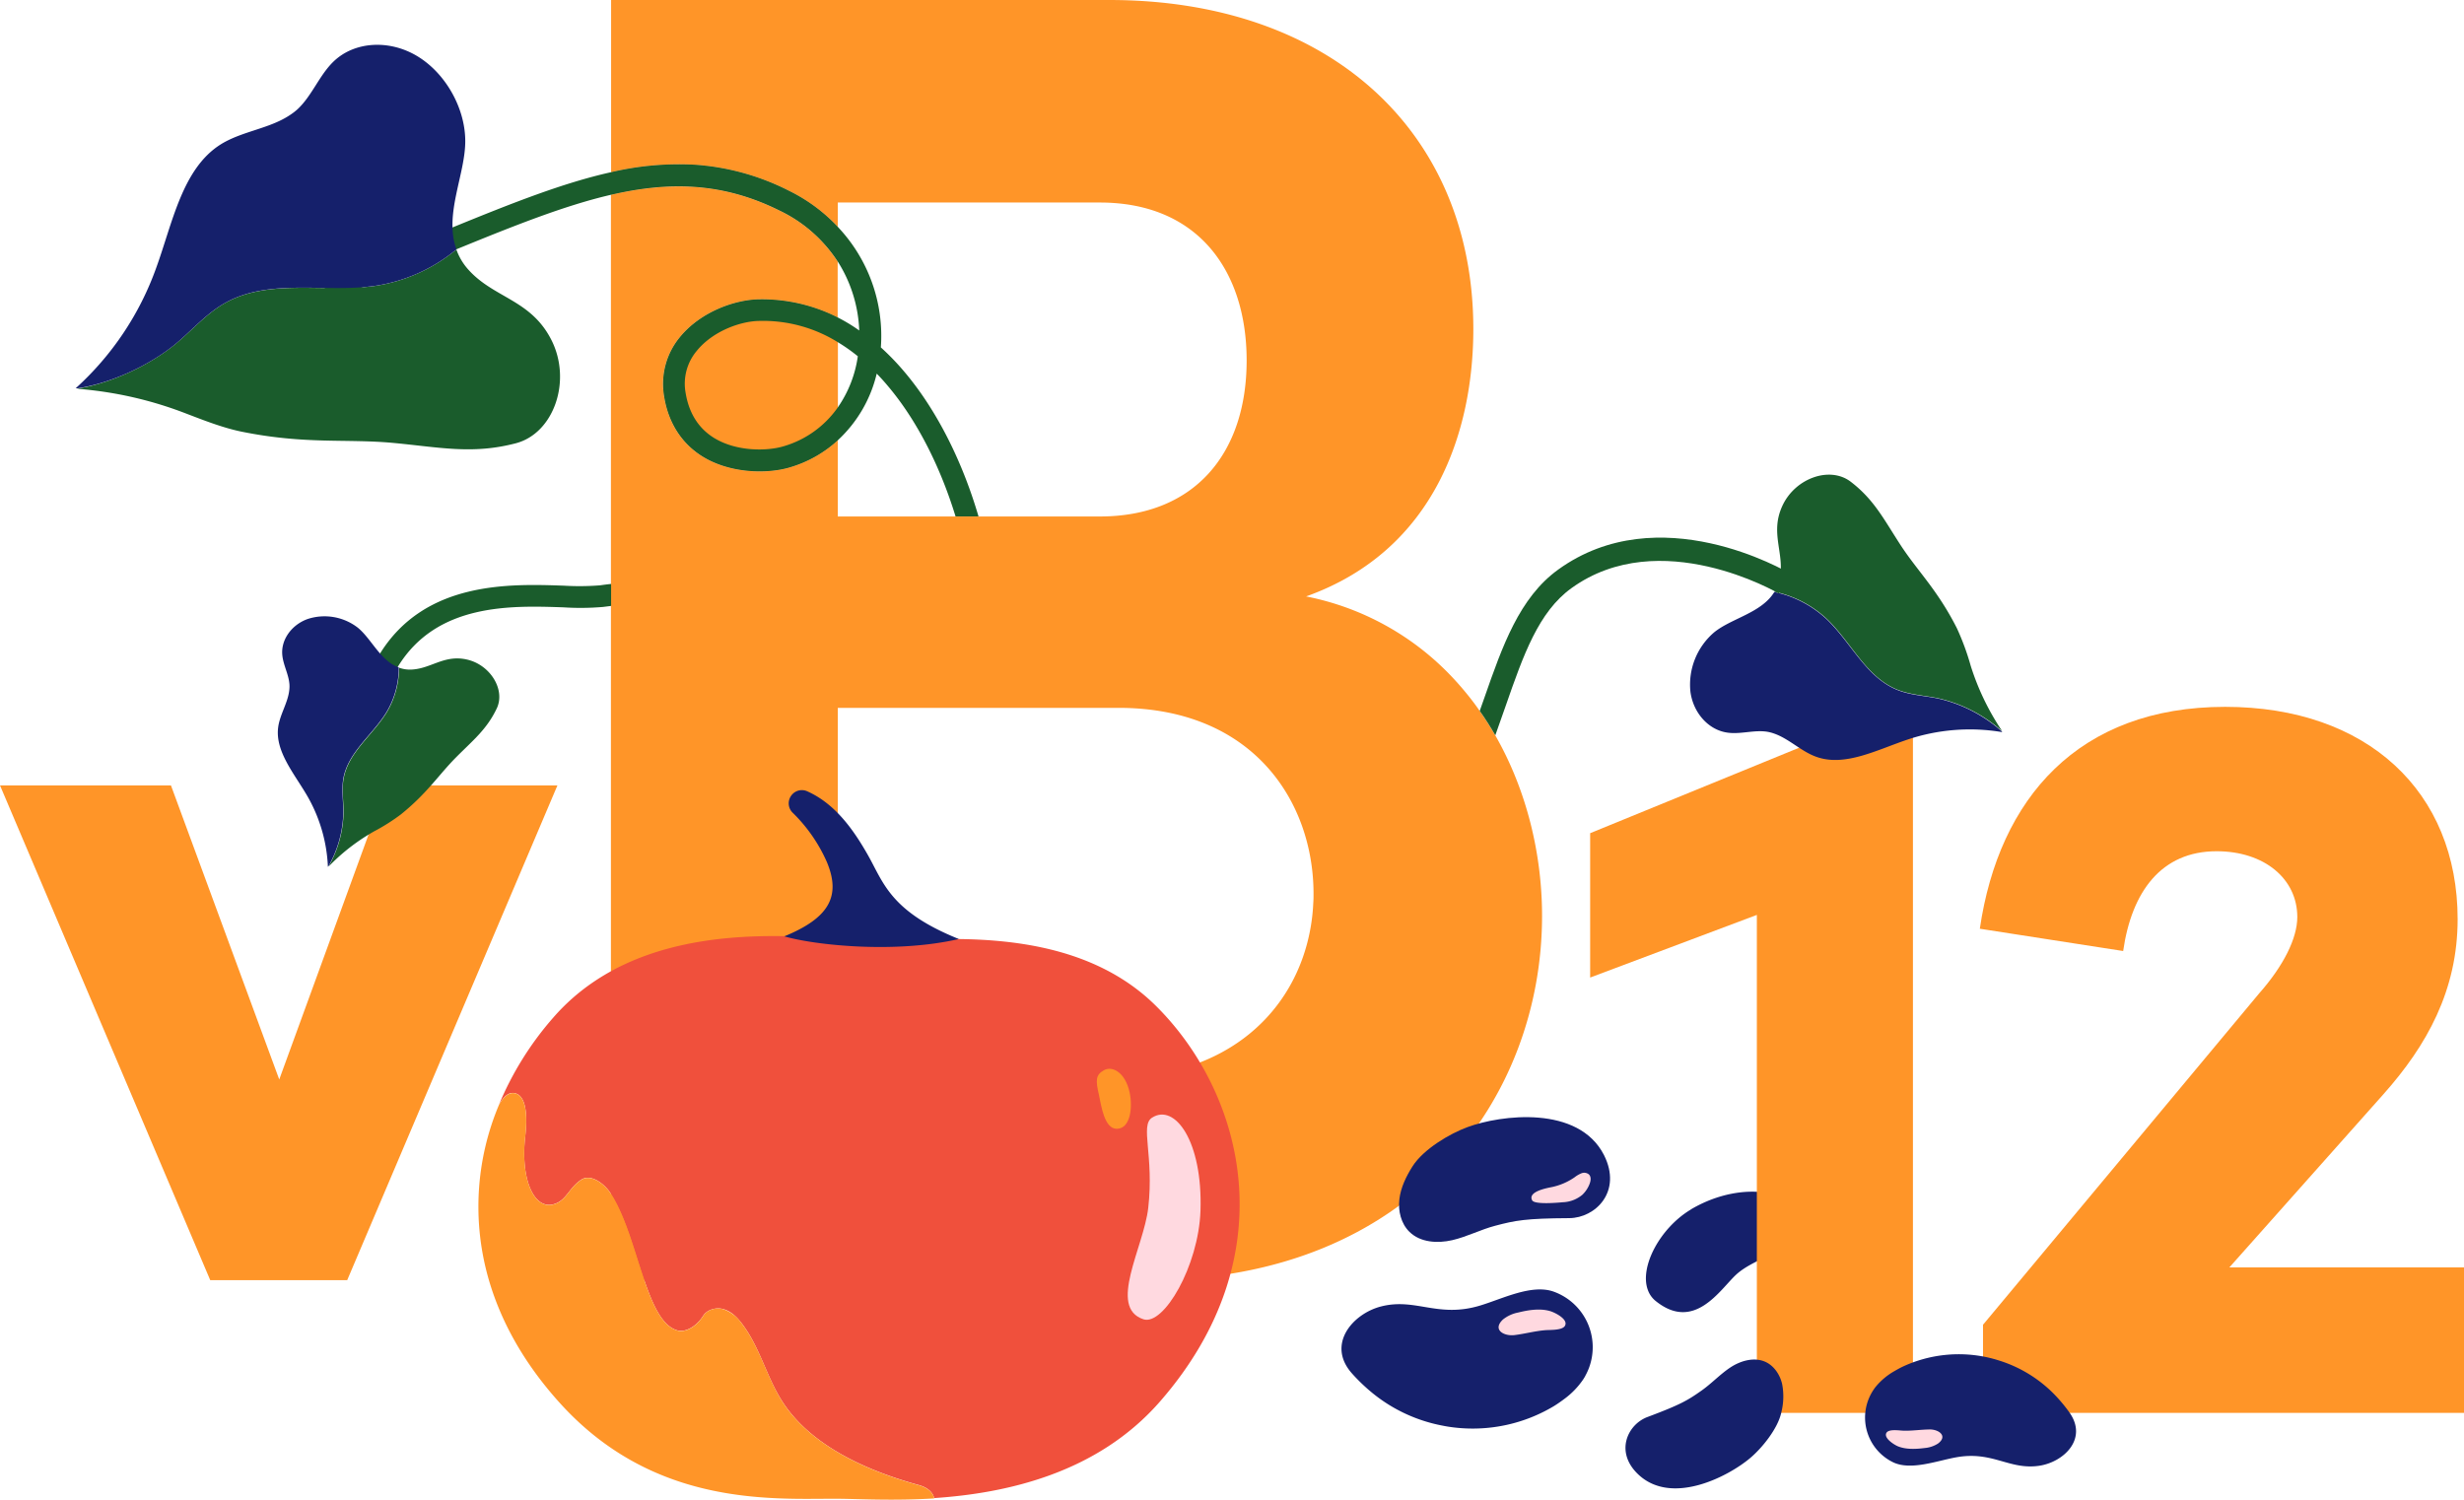 <svg id="f6340a3b-0d85-49da-b066-1577ca37c1eb" data-name="Layer 1" xmlns="http://www.w3.org/2000/svg" viewBox="0 0 928.25 564.98"><defs><style>.fb0bb31e-755d-435f-b7ac-ce2ecf1d37b7{fill:#15206b;}.a6a9f691-e2b2-42a6-b3f4-5ab44c39326c{fill:#ff9528;}.a0cab58a-bb61-4eff-a00a-bbf29b25a45d{fill:#ffd9e0;}.b5e56714-2e12-4674-810a-54d7ed86afcf{fill:#1a5c2c;}.a3136b83-dfbd-40e6-bbf5-877f2ebda6b5{fill:#f0503c;}</style></defs><title>Cerebelly_Website_NutrientIllustrated_VitaminB12</title><path class="fb0bb31e-755d-435f-b7ac-ce2ecf1d37b7" d="M679.8,461.88c.29,8.07-17.7,11-25.67,18.26-6.09,5.57-15.83,21.94-30.57,9.86a9.31,9.31,0,0,1-2.77-4c-3.21-8.62,4.47-23.13,15.87-30.12l.69-.45C657.21,443.91,679.34,448.84,679.8,461.88Z"/><path class="a6a9f691-e2b2-42a6-b3f4-5ab44c39326c" d="M210,295.89l-79.2,186.4H79.2L0,295.89H64.4l40.8,110.8,40.4-110.8Z"/><path class="a6a9f691-e2b2-42a6-b3f4-5ab44c39326c" d="M297.28,71.93a91.74,91.74,0,0,0-35.82-9.87,111.7,111.7,0,0,0-31.24,2.83V73.4c22.27-5.15,42.21-4.62,63.42,5.89a53.86,53.86,0,0,1,22,19.24v-13A63.3,63.3,0,0,0,297.28,71.93Zm-11.67,40.86c-9,.25-21.62,4.75-29.36,14.14a27.67,27.67,0,0,0-6,22.56c1.58,9.77,6.56,17.53,14.24,22.36,10.37,6.52,24.32,6.79,32.91,4.28a45.82,45.82,0,0,0,18.26-10.26V119.61A62.72,62.72,0,0,0,285.61,112.79Z"/><path class="a6a9f691-e2b2-42a6-b3f4-5ab44c39326c" d="M563.28,277c-1.82-3.16-3.76-6.22-5.87-9.19-1.13-1.67-2.34-3.28-3.58-4.87-2-2.53-4.1-5-6.29-7.34a102.86,102.86,0,0,0-55.5-30.9c49-17.5,63-63,63-100.79C555,50.39,501.83,0,417.83,0H230.22V64.89a111.7,111.7,0,0,1,31.24-2.83,91.74,91.74,0,0,1,35.82,9.87A63.3,63.3,0,0,1,315.62,85.5V76.3h98.71c37.1,0,55.31,25.89,55.31,59.49,0,35-19.61,58.79-55.31,58.79H315.62V165.87a45.82,45.82,0,0,1-18.26,10.26c-8.59,2.51-22.54,2.24-32.91-4.28-7.68-4.83-12.66-12.59-14.24-22.36a27.67,27.67,0,0,1,6-22.56c7.74-9.39,20.32-13.89,29.36-14.14a62.72,62.72,0,0,1,30,6.82V98.53a53.86,53.86,0,0,0-22-19.24c-21.21-10.51-41.15-11-63.42-5.89V482.29H432.53c100.1,0,148.4-69.3,148.4-137.2C580.93,321.48,575,297.44,563.28,277Zm-144,129H315.62V266.68H421.34c51.09,0,73.5,35.71,73.5,70,0,1.19,0,2.38-.1,3.57a70.23,70.23,0,0,1-1.05,9.45C488.21,380.58,462.91,406,419.23,406Z"/><path class="a6a9f691-e2b2-42a6-b3f4-5ab44c39326c" d="M720.65,266.3v266h-58.8V344.69l-62.8,23.6V313.9l116.4-47.6Z"/><path class="a6a9f691-e2b2-42a6-b3f4-5ab44c39326c" d="M928.25,477.49v54.8H747.05v-33.2l104-124.8c9.2-10.4,14.4-20.8,14.4-28.8,0-14.39-12.4-24.79-30.4-24.79-20.8,0-32,15.2-35.2,37.59l-54-8.39c7.2-49.2,37.2-83.6,92.4-83.6,53.6,0,87.6,32,87.6,80,0,26.79-11.6,47.59-28,66l-58,65.2Z"/><path class="fb0bb31e-755d-435f-b7ac-ce2ecf1d37b7" d="M552.86,424.63c-6.67,2.44-16.63,8.3-20.76,14.84-2.38,3.77-4.39,7.88-4.92,12.31s.61,9.22,3.81,12.33c4.09,4,10.54,4.4,16.1,3.12s10.7-4,16.21-5.44c7.59-2,11.43-2.76,27.89-2.86,9.85-.06,20-10,13.09-23.73C594.65,416.25,565.39,420,552.86,424.63Z"/><path class="a0cab58a-bb61-4eff-a00a-bbf29b25a45d" d="M588.77,452.94h0a12.14,12.14,0,0,0,7.35-2.82,11.1,11.1,0,0,0,2.54-3.67c.59-1.31.94-3-.09-4a2.79,2.79,0,0,0-2.79-.42,10.55,10.55,0,0,0-2.58,1.5,23.57,23.57,0,0,1-8.51,3.68c-1.68.35-9.27,1.65-7.49,5C578.08,453.91,586.92,453.11,588.77,452.94Z"/><path class="fb0bb31e-755d-435f-b7ac-ce2ecf1d37b7" d="M671.06,532.14c-1.31,6.13-7.26,13.38-11.65,17.11-8.26,7-29.48,18.08-42.11,6.35-9.13-8.5-4.16-18.93,3.32-21.74,12.51-4.68,15.22-6.31,20.44-10,3.78-2.67,7-6.16,10.82-8.68s8.9-4,13.13-2.13c3.3,1.47,5.51,4.8,6.35,8.32A24.56,24.56,0,0,1,671.06,532.14Z"/><path class="fb0bb31e-755d-435f-b7ac-ce2ecf1d37b7" d="M597.19,518.45c-.23.41-.49.8-.74,1.21a30.15,30.15,0,0,1-7.23,7.46c-1.26.94-2.54,1.84-3.88,2.66a59.47,59.47,0,0,1-36.74,8.1c-1.73-.18-3.46-.43-5.16-.78a59.18,59.18,0,0,1-27.67-13.34,68.05,68.05,0,0,1-6.42-6.29c-9.77-10.94.23-22.53,10.93-25.27,13-3.33,21.31,4.41,37.11-.28,8.53-2.53,19.66-8.31,28-5.27a22.24,22.24,0,0,1,13.29,28.5,21.91,21.91,0,0,1-1.52,3.3Z"/><path class="a0cab58a-bb61-4eff-a00a-bbf29b25a45d" d="M566.21,497.11a13.07,13.07,0,0,1,5.75-2.63h0c4-1,8.29-1.62,12-.53,1.79.52,7,3.09,5.59,5.55-1,1.75-5.65,1.5-7.28,1.63-4,.31-7.78,1.38-11.73,1.86S562.06,501,566.21,497.11Z"/><path class="fb0bb31e-755d-435f-b7ac-ce2ecf1d37b7" d="M706.12,523.12c.24-.33.49-.63.74-.94a25.18,25.18,0,0,1,6.75-5.58c1.14-.67,2.3-1.31,3.49-1.86a50.09,50.09,0,0,1,31.51-3.38c1.44.32,2.86.69,4.26,1.14a49.82,49.82,0,0,1,21.92,13.74,58.55,58.55,0,0,1,4.79,5.86c7.16,10.07-2.29,18.85-11.5,20.14-11.18,1.59-17.43-5.67-31.1-3.21-7.37,1.32-17.23,5.13-23.94,1.81a18.73,18.73,0,0,1-8.48-25.1,18,18,0,0,1,1.58-2.63Z"/><path class="a0cab58a-bb61-4eff-a00a-bbf29b25a45d" d="M730.08,543.86a11,11,0,0,1-5.05,1.68h0c-3.41.44-7.09.58-10.11-.68-1.45-.61-5.57-3.24-4.17-5.16,1-1.38,4.87-.74,6.25-.7,3.36.11,6.64-.43,10-.46S733.91,541,730.08,543.86Z"/><path class="b5e56714-2e12-4674-810a-54d7ed86afcf" d="M340.64,140a94.81,94.81,0,0,0-8.8-9.12,59.72,59.72,0,0,0-16.22-45.4,63.3,63.3,0,0,0-18.34-13.57,91.74,91.74,0,0,0-35.82-9.87,111.7,111.7,0,0,0-31.24,2.83c-18,4-37.35,11.66-59.81,20.84-1.86.76-3.76,1.53-5.65,2.32-13,5.32-27.74,11.34-43.64,17.28l1.17,3.14,0,0L124,113c4.29-1.61,8.51-3.22,12.63-4.81l0,0c11.21-4.37,21.68-8.65,31.22-12.56L171.75,94l.12-.05a.06.06,0,0,0,0,0c22-9,40.86-16.52,58.3-20.57,22.27-5.15,42.21-4.62,63.42,5.89a53.86,53.86,0,0,1,22,19.24,52.2,52.2,0,0,1,8.11,26,63.22,63.22,0,0,0-38.12-11.73c-9,.25-21.62,4.75-29.36,14.14a27.67,27.67,0,0,0-6,22.56c1.58,9.77,6.56,17.53,14.24,22.36,10.37,6.52,24.32,6.79,32.91,4.28a45.82,45.82,0,0,0,18.26-10.26,49.84,49.84,0,0,0,14.65-25.1c1.4,1.44,2.78,2.95,4.12,4.56,11.48,13.53,20.12,31.39,25.58,49.25h8.65C362.91,175,353.5,155.16,340.64,140Zm-25,13.47A37.82,37.82,0,0,1,295,168.19c-5.71,1.69-17.42,2.17-26.2-3.33-5.73-3.62-9.25-9.26-10.5-16.79a19.23,19.23,0,0,1,4.28-16c6.05-7.36,16.3-11,23.26-11.16a53.49,53.49,0,0,1,29.78,8,65.8,65.8,0,0,1,7.54,5.31l0,0A44.6,44.6,0,0,1,315.62,153.49Z"/><path class="b5e56714-2e12-4674-810a-54d7ed86afcf" d="M66.06,129.64c6.17-5.07,11.53-11.36,18.49-15.35,16.59-9.49,37.46-3.94,56.44-6.53A62.76,62.76,0,0,0,171.92,94a22.53,22.53,0,0,0,4.22,7.24c9.62,11.08,23.78,11.43,31.58,26.83s.94,35.17-13.39,38.93c-16.39,4.29-28.74,1.5-46.29-.14-17.76-1.63-32.83.64-56.88-4.2-7.32-1.49-14.56-4.38-21.81-7.15a144.13,144.13,0,0,0-38.2-8.86c-.7-.06-1.39-.15-2.09-.22C42.24,144.37,56.85,137.25,66.06,129.64Z"/><path class="fb0bb31e-755d-435f-b7ac-ce2ecf1d37b7" d="M58.84,100.93C65,84,68.63,63.61,83.05,54.46c7.93-5,18.25-5.9,26-11a23.34,23.34,0,0,0,3-2.27c5.4-5,8.17-12.66,13.42-17.83,7.82-7.74,21-8.6,31.6-2.28s18,19.27,18.2,31.56h0c.25,12.74-8.15,28.09-3.31,41.31A62.58,62.58,0,0,1,141,107.74c-19,2.59-39.83-3-56.43,6.53-7,4-12.31,10.24-18.49,15.36-9.22,7.62-23.82,14.73-37,16.69l-.55-.06A111.92,111.92,0,0,0,58.84,100.93Z"/><path class="b5e56714-2e12-4674-810a-54d7ed86afcf" d="M230.22,220v8.28l-3,.38a99.74,99.74,0,0,1-15,.15c-19.68-.67-47.76-1.63-62.4,22.48a60.93,60.93,0,0,0-7,17.45l-8-1.9a69.69,69.69,0,0,1,8.33-20.6c17-27.37,48.84-26.3,69.29-25.59a98.57,98.57,0,0,0,13.64-.13C227.41,220.32,228.79,220.15,230.22,220Z"/><path class="b5e56714-2e12-4674-810a-54d7ed86afcf" d="M129.44,306c0-4.19-.74-8.42,0-12.55,1.66-9.86,10.88-16.42,16.15-24.9a32.61,32.61,0,0,0,4.74-17,11.94,11.94,0,0,0,4.31.72c7.67-.17,12.54-5.79,21.31-3.78s14.48,11.32,11.22,18.34c-3.78,8-9,12.07-15.46,18.59S161,298.79,151,306.84a74.48,74.48,0,0,1-10.11,6.39,75.14,75.14,0,0,0-16.32,12.45c-.25.26-.52.51-.78.75A42.71,42.71,0,0,0,129.44,306Z"/><path class="fb0bb31e-755d-435f-b7ac-ce2ecf1d37b7" d="M115.43,299.31c-4.79-8.1-11.76-16.35-10.65-25.2.61-4.88,3.7-9.32,4.2-14.14a11.29,11.29,0,0,0,.07-1.93c-.2-3.84-2.38-7.5-2.71-11.34-.51-5.73,3.53-11.33,9.56-13.49a20.48,20.48,0,0,1,18.76,3.16h0c5.22,4.14,8.61,12.62,15.56,15.07a32.65,32.65,0,0,1-4.74,17.05c-5.27,8.5-14.45,15-16.15,24.89-.7,4.14,0,8.36,0,12.55a42.72,42.72,0,0,1-5.59,20.43l-.21.21A58.33,58.33,0,0,0,115.43,299.31Z"/><path class="b5e56714-2e12-4674-810a-54d7ed86afcf" d="M730.39,263.12c-5.18-1.1-10.6-1.31-15.53-3.27-11.75-4.65-17.42-17.8-26.52-26.55a41.37,41.37,0,0,0-19.82-10.36,14.87,14.87,0,0,0,2-5.14c1.81-9.52-3.86-17,1-27.35s17.82-14.91,25.64-9c8.91,6.79,12.55,14.27,18.9,24s13.81,16.74,21.14,31.21a94.93,94.93,0,0,1,5.22,14.19,95.23,95.23,0,0,0,11.09,23.45c.26.38.49.78.73,1.17A54.09,54.09,0,0,0,730.39,263.12Z"/><path class="fb0bb31e-755d-435f-b7ac-ce2ecf1d37b7" d="M718.46,278.69c-11.29,3.79-23.33,10.22-34,6.51-5.86-2-10.54-7-16.36-8.92a14.06,14.06,0,0,0-2.38-.6c-4.8-.76-9.91,1-14.74.36-7.22-.88-13.07-7.36-14.15-15.39a25.89,25.89,0,0,1,8.86-22.36h0c6.49-5.36,17.88-7.31,22.74-15.26a41.32,41.32,0,0,1,19.83,10.36c9.12,8.76,14.79,21.84,26.51,26.54,4.94,2,10.35,2.17,15.54,3.28a54.07,54.07,0,0,1,23.78,12.31l.21.31A73.74,73.74,0,0,0,718.46,278.69Z"/><path class="b5e56714-2e12-4674-810a-54d7ed86afcf" d="M674.51,216.16l-4.41,7.42c-.46-.27-44.75-26.08-78.09-2-12.42,8.95-18.12,25.24-24.69,44.1-1.3,3.7-2.62,7.49-4,11.34-1.82-3.16-3.76-6.22-5.87-9.19l1.77-5c6.76-19.37,13.16-37.69,27.79-48.24C624.93,187.17,672.5,215,674.51,216.16Z"/><path class="a3136b83-dfbd-40e6-bbf5-877f2ebda6b5" d="M346.08,559.46c-20.37-5.61-40.68-15.1-51.16-31.15-6.24-9.54-8.57-20.78-15.6-29.89-1.69-2.19-3.8-4.33-6.69-5.19s-6.28.2-7.72,2.46c-2.63,4.19-6.74,6.33-9.65,5.54-12.27-3.29-14.78-36.07-25.39-51.91-2.31-3.46-7.39-7.29-11-4.82-4.69,3.19-5.44,7.72-10.17,9.14-7.57,2.27-12.65-9.57-10.85-25.35,1.31-11.49-.82-15.67-3.76-16.42s-5,2.3-6.14,4.37a119.28,119.28,0,0,1,20.52-32.91c35.92-41.22,100.79-29.08,120.23-28.74s73.62-8.43,106.69,24.29,49.67,94,1.65,149.09c-23.63,27.1-57.84,34.6-85.11,36.43C351.42,562.28,349.62,560.43,346.08,559.46Z"/><path class="a6a9f691-e2b2-42a6-b3f4-5ab44c39326c" d="M317.45,564.67c-4.85-.08-10.73.07-17.32,0-24.9-.31-60-3.94-89-35.85-14.38-15.83-23.45-32.71-27.81-49.7a98.83,98.83,0,0,1,4.63-62.82c1.16-2.07,3.29-5.09,6.15-4.37s5.07,4.92,3.76,16.42c-1.8,15.78,3.28,27.62,10.85,25.35,4.73-1.42,5.48-6,10.17-9.14,3.63-2.47,8.68,1.36,11,4.82,10.61,15.84,13.14,48.6,25.39,51.91,2.9.82,7-1.35,9.65-5.54,1.44-2.3,4.83-3.37,7.72-2.46a13.93,13.93,0,0,1,6.69,5.19c7.06,9.11,9.39,20.35,15.6,29.89,10.47,16,30.79,25.54,51.16,31.15,3.53,1,5.34,2.82,5.88,5C337.74,565.39,325.4,564.8,317.45,564.67Z"/><path class="fb0bb31e-755d-435f-b7ac-ce2ecf1d37b7" d="M361.22,353.77c-26-10.47-28.39-21.35-34.39-31.86-5.39-9.46-12.31-19.18-22.76-23.81a4.91,4.91,0,0,0-5.85,1.46h0a4.93,4.93,0,0,0,.34,6.57,59.38,59.38,0,0,1,12.9,18.54c5.48,13,.88,21.17-16,28.1C307.09,356.11,337.16,359.32,361.22,353.77Z"/><path class="a0cab58a-bb61-4eff-a00a-bbf29b25a45d" d="M434,421.08c-4.59,2.94.82,14.22-1.43,34-1.7,14.84-15.31,37.49-1.82,41.95,7.61,2.52,20.78-20,21.5-40.87C453.13,429.9,442.55,415.57,434,421.08Z"/><path class="a6a9f691-e2b2-42a6-b3f4-5ab44c39326c" d="M414,412.51c.82,3.61,1.91,12.77,6.7,12.76,5.13,0,6.12-8,4.82-13.87-1.64-7.39-6.48-9.95-9.61-8.21S412.68,406.87,414,412.51Z"/></svg>